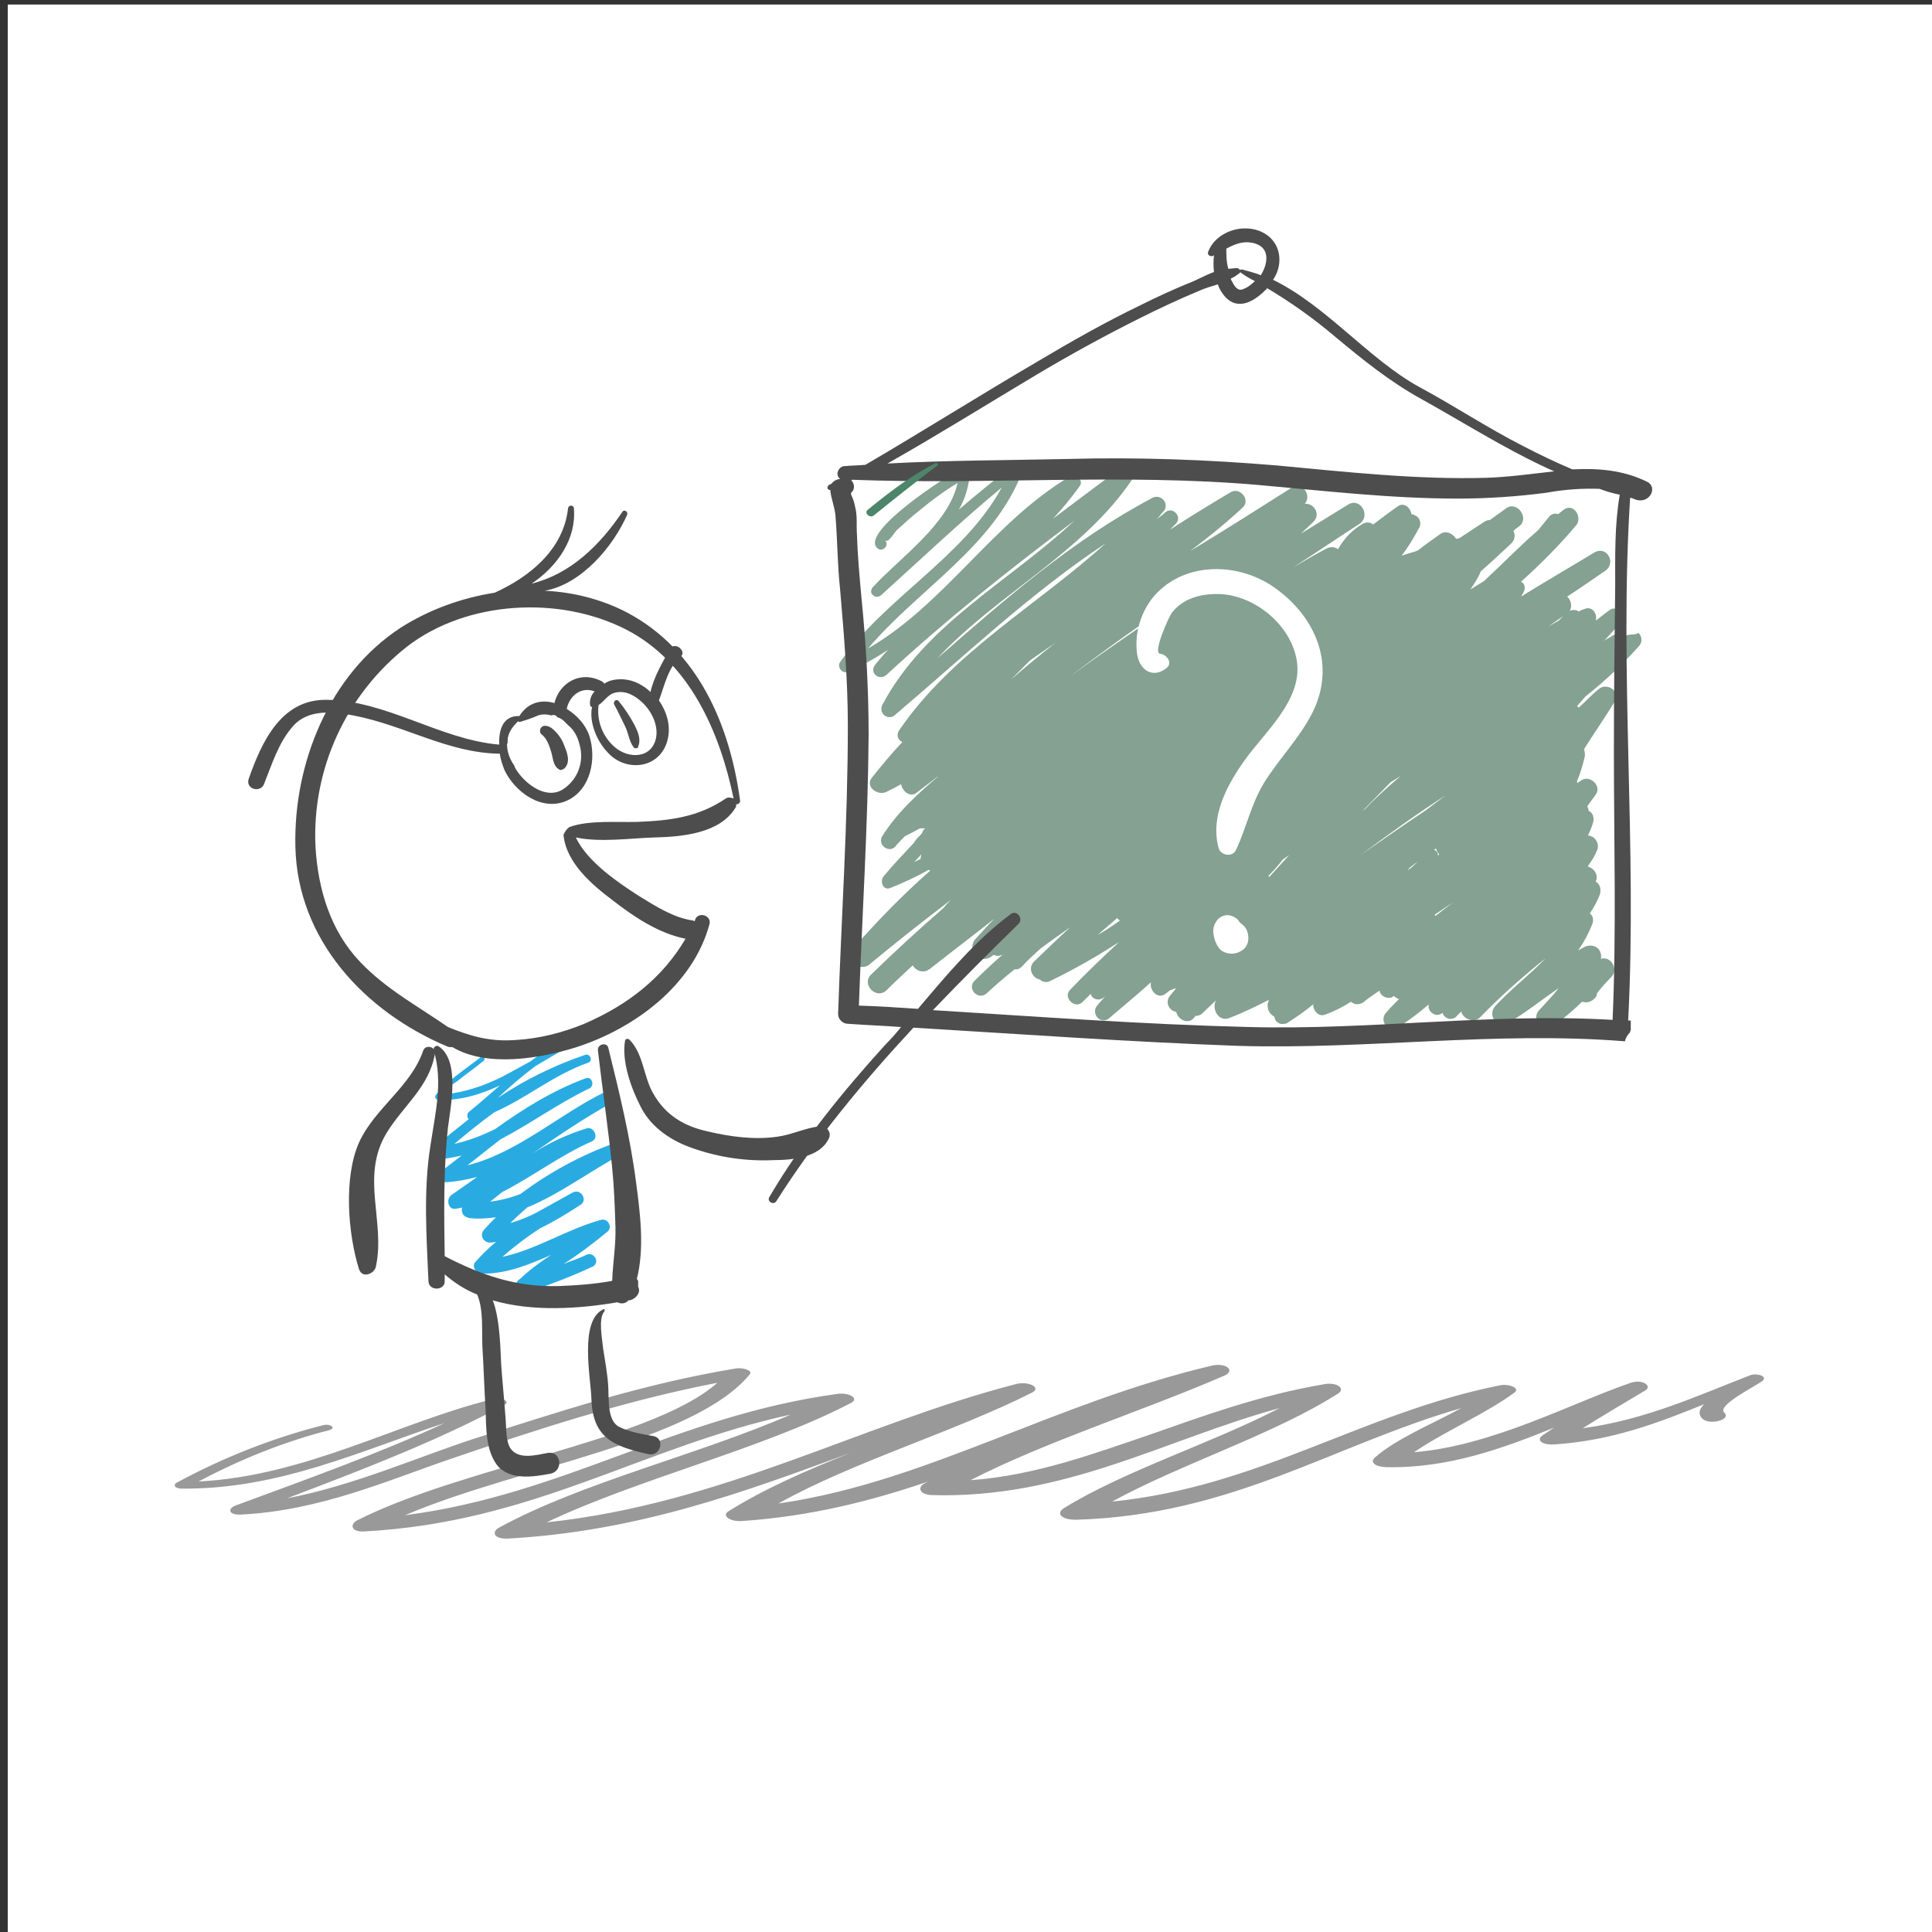<?xml version="1.0" encoding="utf-8"?>
<!-- Generator: Adobe Illustrator 20.1.0, SVG Export Plug-In . SVG Version: 6.00 Build 0)  -->
<svg version="1.1" id="Capa_1" xmlns="http://www.w3.org/2000/svg" xmlns:xlink="http://www.w3.org/1999/xlink" x="0px" y="0px"
	 viewBox="0 0 297.6 297.6" style="enable-background:new 0 0 297.6 297.6;" xml:space="preserve">
<rect x="0" y="0" width="297.6" height="297.6" fill="#333333" stroke="none"/>
<style type="text/css">
	.st0{fill:#FFFFFF;}
	.st1{fill:#84A192;}
	.st2{fill:#999999;}
	.st3{fill:#29ABE2;}
	.st4{fill:#4D4D4D;}
	.st5{fill:#4D856A;}
</style>
<title>imgparadoc</title>
<g id="Capa_2">
	<g id="_ÎÓÈ_1">
		<rect x="1.2" y="0.7" class="st0" width="298.5" height="298.5"/>
		<path class="st1" d="M250.8,97.8c-0.3,0.1-0.5,0.1-0.7,0.2c-0.5-0.4-1.1-0.4-1.7-0.1c-0.4,0.3-0.9,0.5-1.3,0.8
			c0.8-0.9,1.6-1.7,2.4-2.6c0.9-1.1-0.3-3.1-1.6-2.1c-0.7,0.5-1.4,1.1-2.1,1.6c0.3-1-0.5-2.3-1.7-1.8c-0.3,0.1-0.6,0.2-0.9,0.4
			c-0.4-0.3-0.9-0.3-1.4-0.1c0.4-0.7,0.2-1.7-0.4-2.2c2-1.3,4-2.7,5.9-4c1.7-1.2,0.2-3.9-1.7-2.8c-3.8,2.3-7.6,4.5-11.3,6.8
			c0.1-0.2,0.3-0.5,0.4-0.7c0.3-0.6,0.2-1.3-0.4-1.6c3-2.7,5.9-5.6,8.5-8.7c1-1.2-0.4-3.5-1.9-2.4c-0.3,0.2-0.6,0.5-0.9,0.7
			c-0.5-0.2-1,0-1.3,0.3c-0.6,0.7-1.2,1.5-1.8,2.2c-2.9,2.5-5.5,5.2-8.3,7.8l-2.1,1.3c0.6-0.9,1.2-1.8,1.6-2.8
			c1.6-1.4,3.1-2.8,4.7-4.3c0.5-0.5,0.7-1.3,0.3-1.9c0.3-0.3,0.6-0.5,1-0.8c1.5-1.3-0.5-3.9-2.1-2.7l-2.5,1.8
			c-0.3,0-0.6,0.1-0.9,0.3l-3.8,2.5l-0.5,0.1c-0.5-0.8-1.6-1.4-2.5-0.7c-1.1,0.8-2.3,1.6-3.4,2.5c-0.8,0.3-1.7,0.5-2.5,0.8
			c1-1.3,1.9-2.8,2.7-4.3c0.4-0.7,0.1-1.6-0.6-1.9c-0.2-0.1-0.4-0.2-0.6-0.2c-0.1-1-1.2-1.9-2.1-1.2c-1.3,0.9-2.6,1.9-3.8,2.8
			c-0.4-0.4-1.1-0.4-1.6-0.1c-1.6,0.9-2.9,2.3-3.8,3.9c-0.5-0.4-1.2-0.4-1.8-0.1c-1.7,0.9-3.4,1.9-5.1,2.9c3.4-2.2,6.8-4.5,10.2-6.7
			c1.8-1.2,0.2-4.1-1.7-3c-2.4,1.5-4.9,3-7.3,4.5c0.6-0.6,1.3-1.2,1.9-1.8c1.2-1.2,0.1-2.9-1.3-2.8c1.1-1.3-0.4-3.5-2-2.5
			c-5.2,3.3-10.4,6.6-15.7,9.8c2.8-2.1,5.5-4.3,8.1-6.7c1.3-1.2-0.4-3.2-1.8-2.4c-3.2,1.9-6.3,3.8-9.4,5.8c0.3-0.3,0.6-0.6,0.9-0.9
			c0.5-0.5,0.5-1.2,0-1.7s-1.2-0.5-1.7,0c-0.4,0.4-0.9,0.7-1.3,1.1c0.4-0.4,0.7-0.9,1.1-1.3c0.5-0.5,0.5-1.4-0.1-1.9
			c-0.4-0.4-1.1-0.5-1.6-0.2c-12.3,6.5-22.7,15.6-33.1,24.7c9.2-9.9,22.4-16.2,30.1-27.7c0.7-1-0.7-2.4-1.7-1.7
			c-3.6,2.6-7.1,5.3-10.6,7.9c1.5-1.6,2.8-3.2,4.1-5c0.7-0.9-0.6-2.1-1.5-1.5c-11.8,7-19.3,19.7-31.1,26.5
			c7.8-9.2,19.4-15.7,23.8-27.3c0.3-0.7-0.7-1.5-1.3-1c-2.9,2.2-5.7,4.5-8.5,6.9c1-1.7,1.5-3.6,1.7-5.5c0-0.5-0.4-0.9-0.9-0.9
			c-0.1,0-0.3,0-0.4,0.1c-2,0.9-15.6,9.7-13,12.2c0.8,0.8,2-0.4,1.2-1.2c0.5,0.5,1.2-0.8,1.8-1.5c1.2-1.1,2.4-2.2,3.7-3.2
			c1.8-1.5,3.7-2.9,5.7-4.1c-1.4,6.4-9,11.6-13.1,16.1c-0.3,0.4-0.3,0.9,0.1,1.2c0.3,0.3,0.8,0.3,1.2,0c6.2-5.6,12.2-11.3,18.6-16.6
			c-5.8,10.7-18,17-24.9,26.9c-0.5,0.7,0.3,1.8,1.1,1.5c2.2-0.9,4.3-2.1,6.3-3.4c-0.7,0.7-1.3,1.5-2,2.3c-0.4,0.5-0.4,1.2,0.1,1.6
			c0.4,0.4,1.1,0.4,1.6,0c9.2-8.5,19-16.3,29-23.8c-10,9.4-23,15.9-29.6,28.4c-0.3,0.6-0.1,1.4,0.5,1.7c0.5,0.3,1.1,0.2,1.5-0.2
			c10.6-9,20.8-18.7,32.4-26.4c-10.6,9.6-23.6,16.8-31.8,28.8c-0.4,0.6-0.3,1.3,0.3,1.7c0.1,0,0.1,0.1,0.2,0.1
			c-1.6,1.7-3.2,3.6-4.7,5.5c-1.1,1.4,0.9,2.8,2.2,2.2c0.8-0.4,1.6-0.8,2.3-1.2c0.2,1.1,1.4,2.1,2.4,1.3l3.4-2.6l-0.2,0.2
			c-3.2,2.7-6.3,5.6-8.5,9.1c-0.8,1.3,1,2.7,2,1.6c0.5-0.6,1-1.1,1.5-1.6c0.8-0.4,1.6-0.8,2.3-1.2c0.3,0,0.6,0,0.8,0l-0.1,0.1
			c-0.2,0.2-0.3,0.4-0.4,0.7c-0.4,0.4-0.8,0.8-1.1,1.2c0,0.1-0.1,0.1-0.1,0.2c-1.6,1.7-3.2,3.4-4.7,5.2c-0.6,0.7-0.1,2.2,1,1.8
			c2-0.8,4-1.7,5.9-2.8c0.1,0,0.2,0.1,0.3,0.1c-4.2,3.7-8.1,7.7-11.8,11.9c-0.7,0.7-0.6,1.9,0.1,2.5c0.7,0.6,1.8,0.6,2.4,0
			c4.1-3.4,8.3-6.7,12.5-9.9c-0.4,0.4-0.8,0.8-1.2,1.3c-3.8,3.3-7.5,6.7-11.1,10.2c-1.6,1.5,0.8,4,2.4,2.4c1.3-1.3,2.7-2.6,4-3.8
			c0.5,0.9,1.6,1.2,2.4,0.7c0.1-0.1,0.2-0.1,0.3-0.2c3.3-2.6,6.6-5.1,9.9-7.7c-1,1-2,2.1-2.9,3.1c-0.7,0.7-0.7,1.8,0,2.6
			c0.7,0.7,1.8,0.7,2.6,0l0.2-0.1c0.4,0.2,0.9,0.2,1.4-0.1c-1.5,1.3-3,2.7-4.4,4.1c-1.2,1.2,0.6,3.1,1.9,1.9
			c1.4-1.3,2.8-2.5,4.3-3.7c0.4,0.1,0.8-0.1,1.1-0.4c0.9-1,1.9-1.9,2.9-2.8c1.5-1.1,3-2.2,4.6-3.3c-1.9,1.7-3.7,3.5-5.6,5.3
			c-1.1,1.1-0.2,2.6,0.9,2.8c0.4,0.4,1.1,0.5,1.6,0.2c3.7-1.8,7.2-3.8,10.6-6c-2.6,2.4-5.1,4.8-7.5,7.3c-1.3,1.2,0.7,3.2,1.9,1.9
			c0.4-0.4,0.8-0.8,1.2-1.2c0.2,0.7,0.9,1,1.6,0.8c0.2-0.1,0.4-0.2,0.6-0.4l0.1-0.1c-0.4,0.5-0.9,1-1.3,1.5
			c-0.5,0.6-0.4,1.4,0.1,1.9s1.3,0.5,1.8,0c2.1-1.8,4.3-3.6,6.4-5.5c-0.3,1.2,1,2.7,2.2,1.8l0.8-0.6c0.2,0,0.4-0.1,0.5-0.2
			c0.1,0,0.3,0,0.4-0.1c-0.3,0.4-0.6,0.7-0.9,1.1c-0.6,0.6-0.6,1.6,0.1,2.2c0.2,0.2,0.5,0.3,0.8,0.4c0.2,1.1,1.8,2,2.7,0.9
			c0.1-0.1,0.2-0.2,0.2-0.3c0.4,0,0.8-0.1,1.1-0.4c0.7-0.7,1.4-1.3,2.1-2c-0.7,1.3,0.4,3.4,2.1,2.7c2.1-0.8,4.1-1.8,6.1-2.8
			c-0.5,0.9-0.2,2.1,0.8,2.6l0,0c0.1,0.8,0.8,1.3,1.6,1.1c0.2,0,0.4-0.1,0.5-0.2c1.4-0.9,2.7-1.8,3.9-2.8c-0.1,0.9,0.8,2,1.8,1.6
			c1.4-0.5,2.8-1.2,4-2c0.5,0.5,1.3,0.5,1.9,0.1c0.6-0.5,1.3-1,1.9-1.4l0.6-0.4c0.1,0.7,0.9,1.2,1.6,1.1c0.2,0,0.4-0.1,0.6-0.3
			c0.2,0.2,0.5,0.4,0.8,0.5c-0.7,0.7-1.4,1.4-2,2.1c-1.1,1.2,0.3,3.2,1.8,2.3c1.7-1.1,3.3-2.3,4.8-3.6c-0.2,0.7,0.3,1.4,1,1.6
			c0.3,0.1,0.7,0,1-0.2l0.1-0.1c0.2,0.7,0.9,1.1,1.6,0.9c0.2-0.1,0.5-0.2,0.6-0.4c0.2-0.2,0.5-0.5,0.7-0.7c0.2,1.1,1.9,1.9,2.9,0.9
			c3.2-3.3,6.6-6.3,10.1-9.1c-2.5,2.6-5.4,4.8-7.8,7.4c-1.2,1.4,0.3,3.6,2,2.6c2.7-1.6,5.2-3.6,7.8-5.4c-0.9,1.2-2,2.3-3,3.4
			c-1.3,1.3,0.4,3.7,2,2.6c1.6-1.2,3.2-2.5,4.6-3.9c0.6,0.2,1.2,0.1,1.7-0.3l0.1-0.1c0.3-0.2,0.5-0.5,0.5-0.9
			c0.7-0.9,1.4-1.7,2.2-2.5c1.2-1.2-0.1-3.3-1.6-2.8c0.2-0.9-0.3-1.8-1.2-2c-0.4-0.1-0.8,0-1.2,0.1c-0.4,0.2-0.7,0.4-1.1,0.6
			c0.9-1.3,1.6-2.6,2.2-4.1c0.2-0.6,0.1-1.2-0.4-1.6c0.6-0.9,1.1-1.8,1.5-2.8c0.3-0.8,0.1-1.7-0.6-2.1c0.4-0.8,0-1.8-0.9-2.2
			c-0.1,0-0.2-0.1-0.3-0.1v-0.1c0.5-0.7,1-1.4,1.3-2.2c0.5-0.8,0.2-1.8-0.6-2.3c-0.2-0.1-0.5-0.2-0.7-0.2c0.3-0.6,0.6-1.3,0.8-2
			s0-1.5-0.7-1.8c0-0.3-0.1-0.5-0.2-0.7c0.4-0.6,0.9-1.2,1.3-1.8c1-1.3-0.9-3.1-2.2-2.2l-0.6,0.4c0-0.1-0.1-0.1-0.1-0.2
			c0.5-1.2,0.9-2.5,1.2-3.8c0.1-0.4,0-0.8-0.1-1.2c1.5-2.4,3.2-4.8,4.7-7.3c1-1.6-1.2-3.1-2.5-1.9c-1.1,0.9-2,1.9-3,2.8
			c-0.1-0.1-0.2-0.2-0.3-0.2c0.4-0.5,0.9-1,1.3-1.5c2.9-2.3,5.7-4.9,8.2-7.7c0.6-0.6,0.6-1.5,0-2.1
			C251.9,97.8,251.3,97.7,250.8,97.8z M141.8,132.3l-1,0.5c0.4-0.4,0.8-0.8,1.1-1.2C141.9,131.8,141.8,132.1,141.8,132.3z
			 M155.7,104.7c1-1,2-2,3-3c1.3-0.9,2.6-1.8,3.9-2.7l0,0C160.3,100.8,158,102.7,155.7,104.7L155.7,104.7z M169.1,144
			c1-0.9,2-1.7,3-2.6c0.1,0.2,0.3,0.3,0.4,0.4C171.4,142.6,170.2,143.4,169.1,144L169.1,144z M159.9,108L159.9,108
			c8.4-6.6,17-12.8,25.9-18.5C177.2,95.7,168.1,101.4,159.9,108z M195.5,135.1c0-0.1-0.1-0.1-0.1-0.2c0.8-0.8,1.5-1.6,2.2-2.5l1-0.7
			C197.5,132.9,196.5,134,195.5,135.1L195.5,135.1z M240.8,94.9l-0.7,0.7c-0.5,0.3-1.1,0.6-1.6,0.9L240.8,94.9z M214.2,120.5l1.6-1
			c-1.9,1.6-3.8,3.3-5.5,5.1l0,0l-0.4,0.3L214.2,120.5z M216.8,134.1l0.4-0.5l1.2-0.9C217.9,133.2,217.4,133.7,216.8,134.1
			L216.8,134.1z M219.5,124.9c-3.3,2.2-6.6,4.5-9.9,6.8c4.3-3.2,8.6-6.3,13.1-9.2C221.6,123.3,220.6,124.1,219.5,124.9L219.5,124.9z
			 M221.2,130.7c0.1,0.4,0.3,0.7,0.5,0.9l-0.2,0.2v-0.1c0-0.4-0.3-0.7-0.6-0.8L221.2,130.7z M221.1,141.1c0-0.1-0.1-0.1-0.1-0.2
			c0.9-0.6,1.9-1.3,2.8-1.9C222.9,139.7,222,140.4,221.1,141.1L221.1,141.1z"/>
		<path class="st2" d="M269.7,211.8c-7.8,3-16.1,6.9-25.9,8.2c3.2-2,6.4-3.9,9.6-5.8c1.2-0.7-0.4-1.8-2.2-1.2
			c-9.3,3.2-21.3,9.7-33.4,10.7c4.7-3.2,11-5.9,15.5-9.2c0.9-0.7-0.9-1.4-2.3-1.1c-21.4,4.3-36.9,15.6-59.7,17.9
			c10.8-5.9,25.1-10.4,34.9-16.7c1-0.7-0.2-1.7-2.1-1.4c-10.1,1.7-18.7,4.9-27.3,7.9c-8,2.7-17.3,6.2-27.3,6.9
			c11.7-6,26.4-10.6,39.1-16.1c1.8-0.8,0.2-2.1-2.1-1.5c-12.2,2.9-22.7,7.2-33.3,11.3c-9.9,3.8-20.9,8.1-33.3,9.9
			c11.4-6.4,27-11,39.1-17.1c1.5-0.8-0.7-1.8-2.5-1.3c-24,6.2-45.1,18.4-72.3,21.3c14.3-6.8,33.3-11.3,46.9-18.4
			c1.3-0.7-0.3-1.6-2-1.4c-25.1,3.4-42,15.5-66.7,18.7c17.3-7.4,44.4-11.2,53.1-21.7c0.5-0.6-1.1-1.1-2.2-0.9
			c-14.4,2.4-27,6.6-39.6,10.6c-8.8,2.8-19,7.4-29.5,9.4c11.9-4.5,23.5-9,33.5-14.4c1-0.5-0.4-1.2-1.7-0.9
			c-14.4,3.5-28.9,11.9-45.4,12.7c6.4-3.4,13.1-6.1,20.1-7.9c1.1-0.3,0.3-1-0.8-0.8c-7.9,2-15.5,5-22.7,8.9
			c-0.5,0.3-0.4,0.8,0.6,0.9c15.1,0.2,27.9-5.9,40.7-10.1c-9.9,4.6-21.1,8.6-32.2,12.7c-1.3,0.5-1.1,1.5,0.8,1.4
			c12.2-0.6,22.7-5.3,32.4-8.6c12.6-4.3,26.5-8.9,41-11.7c-5.4,4.8-16.4,8.1-26.1,11c-10.2,3.1-21.1,6-29.4,10.2
			c-1.1,0.6-1,1.8,1.1,1.7c26.2-1.4,42.7-13,65.7-18c-14.2,6.2-32.1,10.4-44.9,17.4c-1.2,0.6-0.9,1.8,1.3,1.7
			c20.1-1.1,36.5-7.2,52.8-13.2c-6.8,2.7-13.4,5.6-18.8,9c-1.1,0.7,0.3,1.6,2,1.5c10.6-0.7,20-3.1,28.8-6.1l-0.6,0.3
			c-1.1,0.6-0.8,1.7,1.1,1.8c20.6,0.6,36-8.6,53.6-13.4c-10.4,5.4-23.8,9.6-33.2,15.4c-1.3,0.8-0.4,1.8,1.8,1.8
			c24.1-0.7,39.6-11.5,59.4-17.2c-4.6,2.5-10,4.7-13.3,7.6c-0.8,0.7-0.1,1.4,1.7,1.5c9.6,0.2,18-2.9,25.9-6.1
			c-0.6,0.4-1.2,0.8-1.8,1.2c-1,0.7-0.1,1.5,1.8,1.4c9-0.6,16.2-3.4,23.1-6.2c-0.7,0.7-1,1.5-0.3,2.2c1,1.1,4.6,0.2,3.4-0.9
			c-1.2-1.1,4.7-4,5.9-4.9C272.3,212,270.7,211.5,269.7,211.8z"/>
		<path class="st3" d="M94.6,176.1c-5.2,1.9-10,4.5-14.4,7.8c-1.5,0.6-3.1,1-4.7,1.2c0.6-0.5,1.3-1,1.9-1.5c4.7-2.4,9-5.7,13.8-7.8
			c1.1-0.5,0.3-2.3-0.8-2c-2.9,0.9-5.8,2.2-8.4,3.9c3.9-2.7,7.9-5.4,12-7.7c1.1-0.6,0.3-2.3-0.8-1.8c-7,3.4-13.5,9.4-21.2,11.3
			c1.7-1.3,3.4-2.7,5.1-4c4.6-2.4,9-5.6,13.6-7.8c1-0.4,0.5-2-0.5-1.6c-5.1,1.9-9.6,4.7-13.9,7.8c-2,1-4.1,1.8-6.3,2.3
			c2-1.7,4.1-3.4,6.2-4.9c5-2.2,9.2-5.8,14.4-7.6c0.8-0.3,0.3-1.5-0.5-1.2c-4.7,1.6-9.2,3.8-13.4,6.6c1.8-1.7,3.8-3.4,5.8-4.9
			c3.6-2.1,7.2-4.4,10.9-5.6c0.4-0.1,0.2-0.7-0.2-0.7c-4.2,1.1-8.1,3-11.5,5.6c-1.1,0.6-2.2,1.2-3.3,1.8c-2.7,1.5-5.6,2.6-8.6,3.1
			c-3.2,0.5-0.3-1.2,0.7-1.9c1.3-1.1,2.7-2,4-3.1c0.4-0.3-0.1-0.9-0.4-0.6c-2.4,1.9-5,3.5-7,5.9c-0.1,0.2-0.1,0.5,0.1,0.6
			c0.1,0,0.1,0.1,0.2,0.1c3.4,0.2,6.6-0.8,9.6-2.2c-1.6,1.4-3.2,2.8-4.8,4.1c-0.3,0.3-0.3,0.8,0,1.1l0,0c-1.9,1.5-3.8,3-5.6,4.6
			c-0.4,0.3-0.5,0.9-0.1,1.3c0.2,0.2,0.5,0.4,0.8,0.3c1.3-0.1,2.5-0.3,3.8-0.6l-3.1,2.4c-0.8,0.6-0.1,1.8,0.8,1.7
			c1.6-0.1,3.1-0.4,4.7-0.8c-1.3,0.9-2.7,1.9-4,2.8c-0.8,0.6-0.5,2.3,0.7,2.1c0.4-0.1,0.7-0.1,1-0.2c-0.2,0.6,0.1,1.3,0.7,1.5
			c0.1,0,0.2,0,0.2,0.1c1.4,0.2,2.9,0.1,4.3-0.1c-0.7,0.7-1.3,1.3-1.9,2c-0.7,0.9,0.1,2,1.1,1.9c0.3,0,0.6-0.1,0.8-0.1
			c-1.1,0.9-2.1,1.9-3.1,3c-0.8,0.8,0.1,1.9,1,1.9c3.8,0,7.2-1.4,10.6-2.9c-1.7,1.1-3.3,2.3-4.8,3.7c-0.6,0.3-0.8,1.1-0.4,1.6
			s1.1,0.8,1.6,0.4c3.4-1.1,6.8-2.4,10-3.9c1.2-0.6,0.2-2.4-1-1.8s-2.3,0.9-3.5,1.4c2.4-1.5,4.6-3.2,6.8-5c0.8-0.7,0-2.1-1-1.8
			c-5.2,1.4-10,4.6-15.2,5.7c1.8-1.6,3.8-3.1,5.8-4.4c2.1-1,4.2-2.3,6.2-3.6c1.2-0.7,0.1-2.6-1.2-1.9c-1.8,1-3.6,2-5.4,3
			c-1.3,0.7-2.8,1.3-4.2,1.7c0.8-0.8,1.7-1.6,2.6-2.4c5.1-2.1,9.8-5.7,14.4-8.1C96.7,177.3,95.8,175.6,94.6,176.1z"/>
		<path class="st4" d="M98.3,197.3c-0.1-0.1-0.1-0.2-0.2-0.3c1.2-4.7,0.5-10.2-0.1-14.7c-0.9-7.1-2.6-14-4.3-20.9
			c-0.2-0.9-1.7-0.6-1.6,0.4c0.7,6,1.6,12.1,2.2,18.1c0.3,3,0.4,6,0.5,9c0.1,2.8-0.4,5.6-0.5,8.4c-2.7,0.5-5.5,0.7-8.2,0.8
			c-6.6,0.2-12-1.7-17.6-4.6c-0.1-6.6-0.2-13.2,0.5-19.8c0.4-3.2,1.9-10.3-1.4-12.5c-0.2-0.2-0.5-0.1-0.7,0.1
			c-0.1,0.1-0.1,0.3-0.1,0.5c1.5,4.8,0.2,9.9-0.5,14.7c-1.1,6.8-0.6,14-0.3,20.9c0.1,1.5,2.5,1.4,2.5,0c0-0.4,0-0.8,0-1.1
			c1.5,1.3,3.2,2.4,5,3.1c1,2.3,0.7,5.6,0.8,7.9c0.2,3.3,0.3,6.6,0.5,9.9c0.1,2.8,0,6,1.7,8.4c1.9,2.5,5.7,1.9,8.3,1.4
			c2-0.4,1.7-3.5-0.4-3.2c-1.7,0.3-4.4,1.1-5.7-0.6c-0.8-1.1-0.7-3.1-0.8-4.4c-0.2-2.9-0.5-5.8-0.7-8.6c-0.1-1.4-0.1-6.9-1.3-9.9
			c6.1,1.8,13.4,1.3,19.2,0.3c0.6,0.3,1.3,0.2,1.7-0.3H97c0.9-0.2,1.8-1.2,1.3-2.1V197.3z"/>
		<path class="st4" d="M100.6,221.2c-1.7-0.3-3.6-0.6-5.2-1.4c-1.9-0.9-1.6-4.4-1.7-6.1c-0.1-2-0.5-4-0.8-6
			c-0.1-1.3-0.8-4.6,0.2-5.7c0.1-0.2,0-0.5-0.2-0.3c-3.7,1.8-1.9,10.5-1.8,13.8c0.2,6,3.4,7.3,8.8,8.5
			C101.8,224.4,102.5,221.5,100.6,221.2z"/>
		<path class="st4" d="M96.5,94.3c-3.9-2-8.2-3.1-12.6-3.3c5.7-1,10.6-6.9,12.7-11.7c0.2-0.4-0.4-0.9-0.7-0.5
			c-3.5,5.2-8,9.6-14,11.1c4-2.7,6.9-6.9,6.5-11.6c0-0.5-0.8-0.6-0.9,0c-0.7,6.3-5.8,10.5-11.3,13c-5.1,0.8-10.1,2.6-14.5,5.4
			c-11,7.2-16.5,20.9-16.2,33.7c0.3,14.3,10.6,25.4,23.4,30.8c0.2,0.1,0.5,0.1,0.8,0.1c5.4,3.2,13.7,1.7,19.1,0
			c9-2.9,18-9.6,20.5-19c0.3-1.3-1.7-1.9-2.2-0.7l-0.1,0.3c-0.1,0-0.1,0-0.2-0.1c-3-0.4-5.8-2.2-8.4-3.8c-3.1-2-7.9-5.2-9.7-9
			c3.8,0.8,8.5,0.1,12.1,0c4.2-0.1,10.1-0.6,12.5-4.6c0.1-0.1,0.1-0.3,0.1-0.5c0.3,0,0.6-0.2,0.6-0.5v-0.1
			C112.4,111.6,107.5,100.1,96.5,94.3z M111.8,123c-4.3,2.9-8.6,3.4-13.6,3.6c-3.2,0.1-7.5-0.3-10.5,0.8c-0.4,0.3-0.7,0.7-0.9,1.2
			c0.4,4.3,4.4,7.7,7.6,10.1c3.2,2.5,7.1,5.1,11.2,5.9c-3.6,6.1-8.9,10.2-15.6,13.1c-3.4,1.4-7,2.3-10.6,2.5c-3.9,0.3-7-0.6-10.4-2
			c-4.6-3.2-9.5-5.8-13.5-10c-4.6-4.8-6.5-11.2-6.9-17.7c-0.6-12,4.7-23.5,14.1-30.9c9.2-7.1,23.5-7.9,33.8-2.6
			c9.7,5,14.4,15.8,16.5,26C112.5,122.8,112.1,122.8,111.8,123L111.8,123z"/>
		<path class="st4" d="M65.2,161.8c-1.9,5.6-7.5,8.9-9.9,14.2c-2.4,5.4-1.7,14.1,0,19.5c0.5,1.5,2.4,0.7,2.6-0.4
			c1.5-6.9-2.4-13.8,1.6-20.5c2.6-4.3,6.6-7.1,7.5-12.3C67.2,161.3,65.6,160.8,65.2,161.8z"/>
		<path class="st4" d="M86.9,114.8c-0.4-1.1-1.1-2-2-2.7c-0.1,0-0.1-0.1-0.2-0.1c-0.3-0.2-0.6-0.2-0.9-0.2c-0.4,0.1-0.7,0.5-0.6,0.9
			c0,0.2,0.1,0.3,0.2,0.4c0.8,0.6,1.2,1.7,1.5,2.7s0.3,2.2,1.2,2.7c0.2,0.2,0.5,0.1,0.8-0.1C88,117.4,87.3,115.8,86.9,114.8z"/>
		<path class="st4" d="M97.7,111.6c-0.7-1.3-1.5-2.5-2.4-3.6c-0.3-0.4-0.9,0-0.7,0.5c0.6,1.1,1.1,2.2,1.7,3.4c0.5,1,0.6,2.3,1.3,3.2
			c0.1,0.2,0.4,0.2,0.6,0.1c0.1,0,0.1-0.1,0.1-0.2C98.8,113.8,98.2,112.6,97.7,111.6z"/>
		<path class="st4" d="M98.9,162.6C98.9,162.6,98.8,162.6,98.9,162.6C98.8,162.6,98.9,162.6,98.9,162.6L98.9,162.6L98.9,162.6z"/>
		<path class="st4" d="M127.6,175.5c0.4-0.6,0.2-1.4-0.4-1.8c-0.3-0.2-0.6-0.2-0.9-0.2c-2.2,0.2-4.3,1.3-6.6,1.6
			c-3.5,0.5-7.2,0-10.6-0.8c-3.7-0.8-6.6-2.5-8.5-5.9c-1.5-2.6-1.5-6.2-3.7-8.3c-0.1-0.1-0.4-0.1-0.5,0l-0.1,0.1
			c-0.6,3.2,0.9,7.4,2.4,10.3c1.6,3.2,4.8,5.3,8.1,6.4c4,1.4,8.2,2,12.4,1.8C122,178.7,126.2,178.3,127.6,175.5z"/>
		<path class="st0" d="M191.9,143c-0.2-0.3-0.5-0.6-0.8-0.8c-0.1-0.1-0.1-0.1-0.2-0.2l0,0c-0.2-0.4-0.5-0.6-0.9-0.8
			c-0.8-0.4-1.7-0.3-2.4,0.4c-0.5,0.6-0.8,1.3-0.7,2.1c0.1,0.9,0.4,1.8,1,2.5c0.5,0.5,1.2,0.7,1.9,0.7c0.5,0,1.1-0.2,1.5-0.5
			C192.5,145.7,192.5,144,191.9,143z"/>
		<path class="st0" d="M196.3,90.5c-5.8-4.1-14.5-4-19,1.9c-1.8,2.5-2.6,5.6-2.1,8.6c0.5,2.4,2.5,3.5,4.5,1.9c1-0.8,0-2.1-1-2.2
			c-1.2-0.1,1.4-5.8,1.8-6.3c1.7-2.2,4.3-2.9,7-2.9c5.7,0,11.6,4.9,12.3,10.6c0.7,5.8-5,10.7-8,14.9c-2.8,3.9-5.4,8.7-4.1,13.6
			c0.3,1.2,2.2,1.5,2.7,0.3c1.6-3.4,2.3-7,4.3-10.3c2.3-3.7,5.4-6.8,7.4-10.7C205.9,102.5,202.7,95,196.3,90.5z"/>
		<path class="st4" d="M253.7,74.2c-3.7-1.8-7.5-2.1-11.5-1.9c-2.6-1.1-5.1-2.3-7.6-3.6c-5.5-2.8-10.6-6.2-16-9.1
			c-7.8-4.3-14.3-12.5-22.5-16.5l0,0c1.7-2.5,1.2-5.9-1.6-7.3c-2.9-1.5-7.2-0.2-8.4,3c-0.2,0.5,0.4,0.8,0.8,0.6l0.1-0.1
			c-0.1,0.9-0.1,1.8,0,2.6c-1.4,0.5-2.7,1.3-4.1,1.8c-2.4,1-4.8,2.1-7.2,3.3c-5.4,2.6-10.7,5.6-15.9,8.7
			c-8.9,5.2-17.6,10.7-26.5,15.9c-1.1,0.1-2.1,0.1-3.2,0.2c-0.6,0-1.1,0.6-1.1,1.2c0,0.3,0.2,0.6,0.4,0.8l0,0c-0.2,0-0.3,0-0.5,0.1
			c-0.3,0.1-0.6,0.3-0.8,0.6l-0.4,0.2c-0.2,0.1-0.3,0.4-0.2,0.6c0.1,0.1,0.3,0.2,0.4,0.2c0.1,1.3,0.7,2.6,0.8,4
			c0.3,3.7,0.3,7.5,0.7,11.2c0.6,7,1.2,14,1.2,21.1c0,14.8-1,29.6-1.5,44.4c0,0.8,0.7,1.5,1.5,1.5c2.7,0.2,5.5,0.3,8.2,0.5
			c-0.8,1-1.6,1.9-2.5,2.8c-6.6,7.3-12.8,14.9-17.8,23.4c-0.4,0.7,0.7,1.3,1.1,0.6c6.1-9.6,13.4-18.4,21.1-26.7
			c16.7,1,33.3,2.2,50,2.8c19.9,0.6,39.8-2.3,59.6-0.7c0.1-0.5,0.4-1,0.8-1.4c0-0.1,0-0.2,0.1-0.3c0-0.1,0-0.4,0-0.5v-1h-0.4
			c1.4-26.8-1.4-53.8,0.3-80.5h0.2c0.2,0.1,0.3,0.1,0.5,0.2C254,77.8,255.5,75.1,253.7,74.2z M188.9,38.3c1.3-0.7,2.7-1.3,4.4-0.8
			c2.4,0.7,2,3.2,0.9,4.9c-0.9-0.4-1.9-0.6-2.9-0.9c-0.1,0-0.2,0-0.3,0.1c-0.1-0.2-0.3-0.3-0.5-0.3c-0.4,0-0.9,0.1-1.3,0.1
			C188.9,40.3,188.9,39.3,188.9,38.3z M193.3,43.3c-0.6,0.6-1.3,1.1-2,1.3s-1.2-0.6-1.5-1.2c-0.1-0.2-0.2-0.3-0.2-0.5
			c0.5-0.2,0.9-0.5,1.3-0.8c0.1,0,0.1-0.1,0.1-0.2l0,0C191.8,42.5,192.5,42.9,193.3,43.3L193.3,43.3z M159.7,57.7
			c5.2-3.1,10.5-6,15.9-8.7c3-1.5,6-2.9,9.1-4.2c0.9-0.4,1.9-0.7,2.9-1c0.2,0.7,0.6,1.3,1.1,1.9c2.1,2.3,4.7,0.6,6.5-1.3
			c3.7,2.2,7.2,4.7,10.5,7.5c4.2,3.5,8.4,6.9,13.3,9.6c5.4,3,10.7,6.3,16.2,9.1c1.4,0.7,2.8,1.4,4.2,2c-3.5,0.4-7.1,0.9-10.5,1
			c-10.7,0.3-21.5-0.9-32.2-1.9c-10.7-0.9-21.5-1.3-32.2-1c-9.3,0.2-18.5,0.2-27.8,0.7C144.3,67.1,152,62.3,159.7,57.7z M248.8,90.1
			c-0.1,8.6-0.2,17.1-0.2,25.7c0,13.7,0.4,27.6-0.2,41.3c-18.6-1.1-37.3,1.6-56,1.1c-16.3-0.4-32.5-1.6-48.7-2.6
			c4.3-4.5,8.7-8.9,13.2-13.3c0.8-0.8-0.3-2.2-1.2-1.5c-5.4,4-9.9,9.4-14.3,14.6c-3-0.2-6-0.4-9.1-0.5c0.5-13.9,1.4-27.8,1.5-41.7
			c0-7.1-0.4-14.1-1.1-21.1c-0.3-3.3-0.6-6.5-0.7-9.8c-0.1-1.4,0.1-2.9-0.3-4.3c-0.1-0.6-0.3-1.2-0.6-1.8c0-0.1,0-0.2,0-0.3
			c0.5-0.4,0.6-1.1,0.2-1.7c0-0.1-0.1-0.1-0.2-0.2l0.2-0.1c20.8,0.8,41.7-1,62.5,0.8c10.2,0.9,20.4,2.1,30.7,2.1
			c4.6,0,9.1-0.3,13.7-0.9c2.7-0.5,5.5-0.7,8.2-0.6c1,0.4,2.1,0.7,3.1,0.9C248.7,80.9,248.8,85.6,248.8,90.1L248.8,90.1z"/>
		<path class="st4" d="M128.1,73.7L128.1,73.7z"/>
		<path class="st4" d="M103.2,100c-1.1,1.9-2.5,4.3-3,6.6c-0.4-0.4-0.8-0.7-1.3-1c-1.4-0.9-3.1-1.2-4.7-0.8
			c-0.4,0.1-0.8,0.3-1.1,0.5c-0.1-0.1-0.2-0.2-0.3-0.3c-3.3-1.8-6.6,0.1-7.4,3.3c-2-0.6-4.1-0.1-5.4,2c-2.5-0.1-3.2,2.1-3.1,4.4
			c-9.2-0.8-17.3-6.8-26.6-6.9c-7-0.1-10,6.5-12,12.2c-0.5,1.6,1.9,2.2,2.4,0.7c1.2-3,2.2-6.3,4.4-8.8c2.3-2.7,6.2-2.3,9.3-1.7
			c7.9,1.5,14.6,5.8,22.6,5.9c0.1,0.9,0.4,1.7,0.7,2.5c1.6,3.4,5.8,6.5,9.7,4.7c3.6-1.7,4.5-6.4,3.4-9.9c-0.6-1.8-1.9-3.2-3.5-4.2
			c0.4-2,2.2-3.5,4.3-2.7c-0.6,0.6-0.8,1.4-0.7,2.1c0,0.1,0.1,0.3,0.3,0.3c-0.5,2.4,0.8,5.4,2.5,7.1c2.6,2.8,7.4,2.5,8.9-1.3
			c0.9-2.3,0.3-4.8-1.1-6.8c0.9-2.4,1.4-5.1,3.4-6.8C105.8,100.3,103.9,98.7,103.2,100z M89.3,114.8c0.7,2.6-0.3,5.3-2.6,6.8
			c-2.6,1.6-5.7-0.8-7.1-2.9c-0.2-0.3-0.3-0.5-0.4-0.8c-0.7-1-1.1-2.1-1.1-3.3c0-0.1,0.1-0.1,0.1-0.2c-0.1-1.4,0.7-2.4,1.6-3.3
			c0.1,0.1,0.2,0.1,0.3,0.1c1-0.3,1.9-0.6,2.8-1c0.6-0.2,1.3-0.2,2,0c0.3-0.1,0.6-0.1,0.8,0.1l0.2,0.2c0.4,0.1,0.7,0.3,1,0.6
			c0.2,0.2,0.4,0.4,0.6,0.6C88.4,112.4,89,113.5,89.3,114.8z M101.1,113.4c-0.5,3.5-4.3,3.6-6.5,1.6c-1.8-1.6-2.7-4-2.4-6.4
			c0.8-0.5,1.3-1.4,2.2-1.8c1.1-0.4,2.2-0.2,3.2,0.4C99.7,108.4,101.4,111,101.1,113.4L101.1,113.4z"/>
		<path class="st5" d="M144.2,71.3c-3.8,1.9-7.2,4.5-10.5,7.2c-0.7,0.5,0.3,1.4,0.9,0.9c3.2-2.6,6.5-5.2,9.8-7.7
			c0.1-0.1,0.1-0.2,0-0.3C144.3,71.3,144.3,71.3,144.2,71.3z"/>
	</g>
</g>
</svg>
